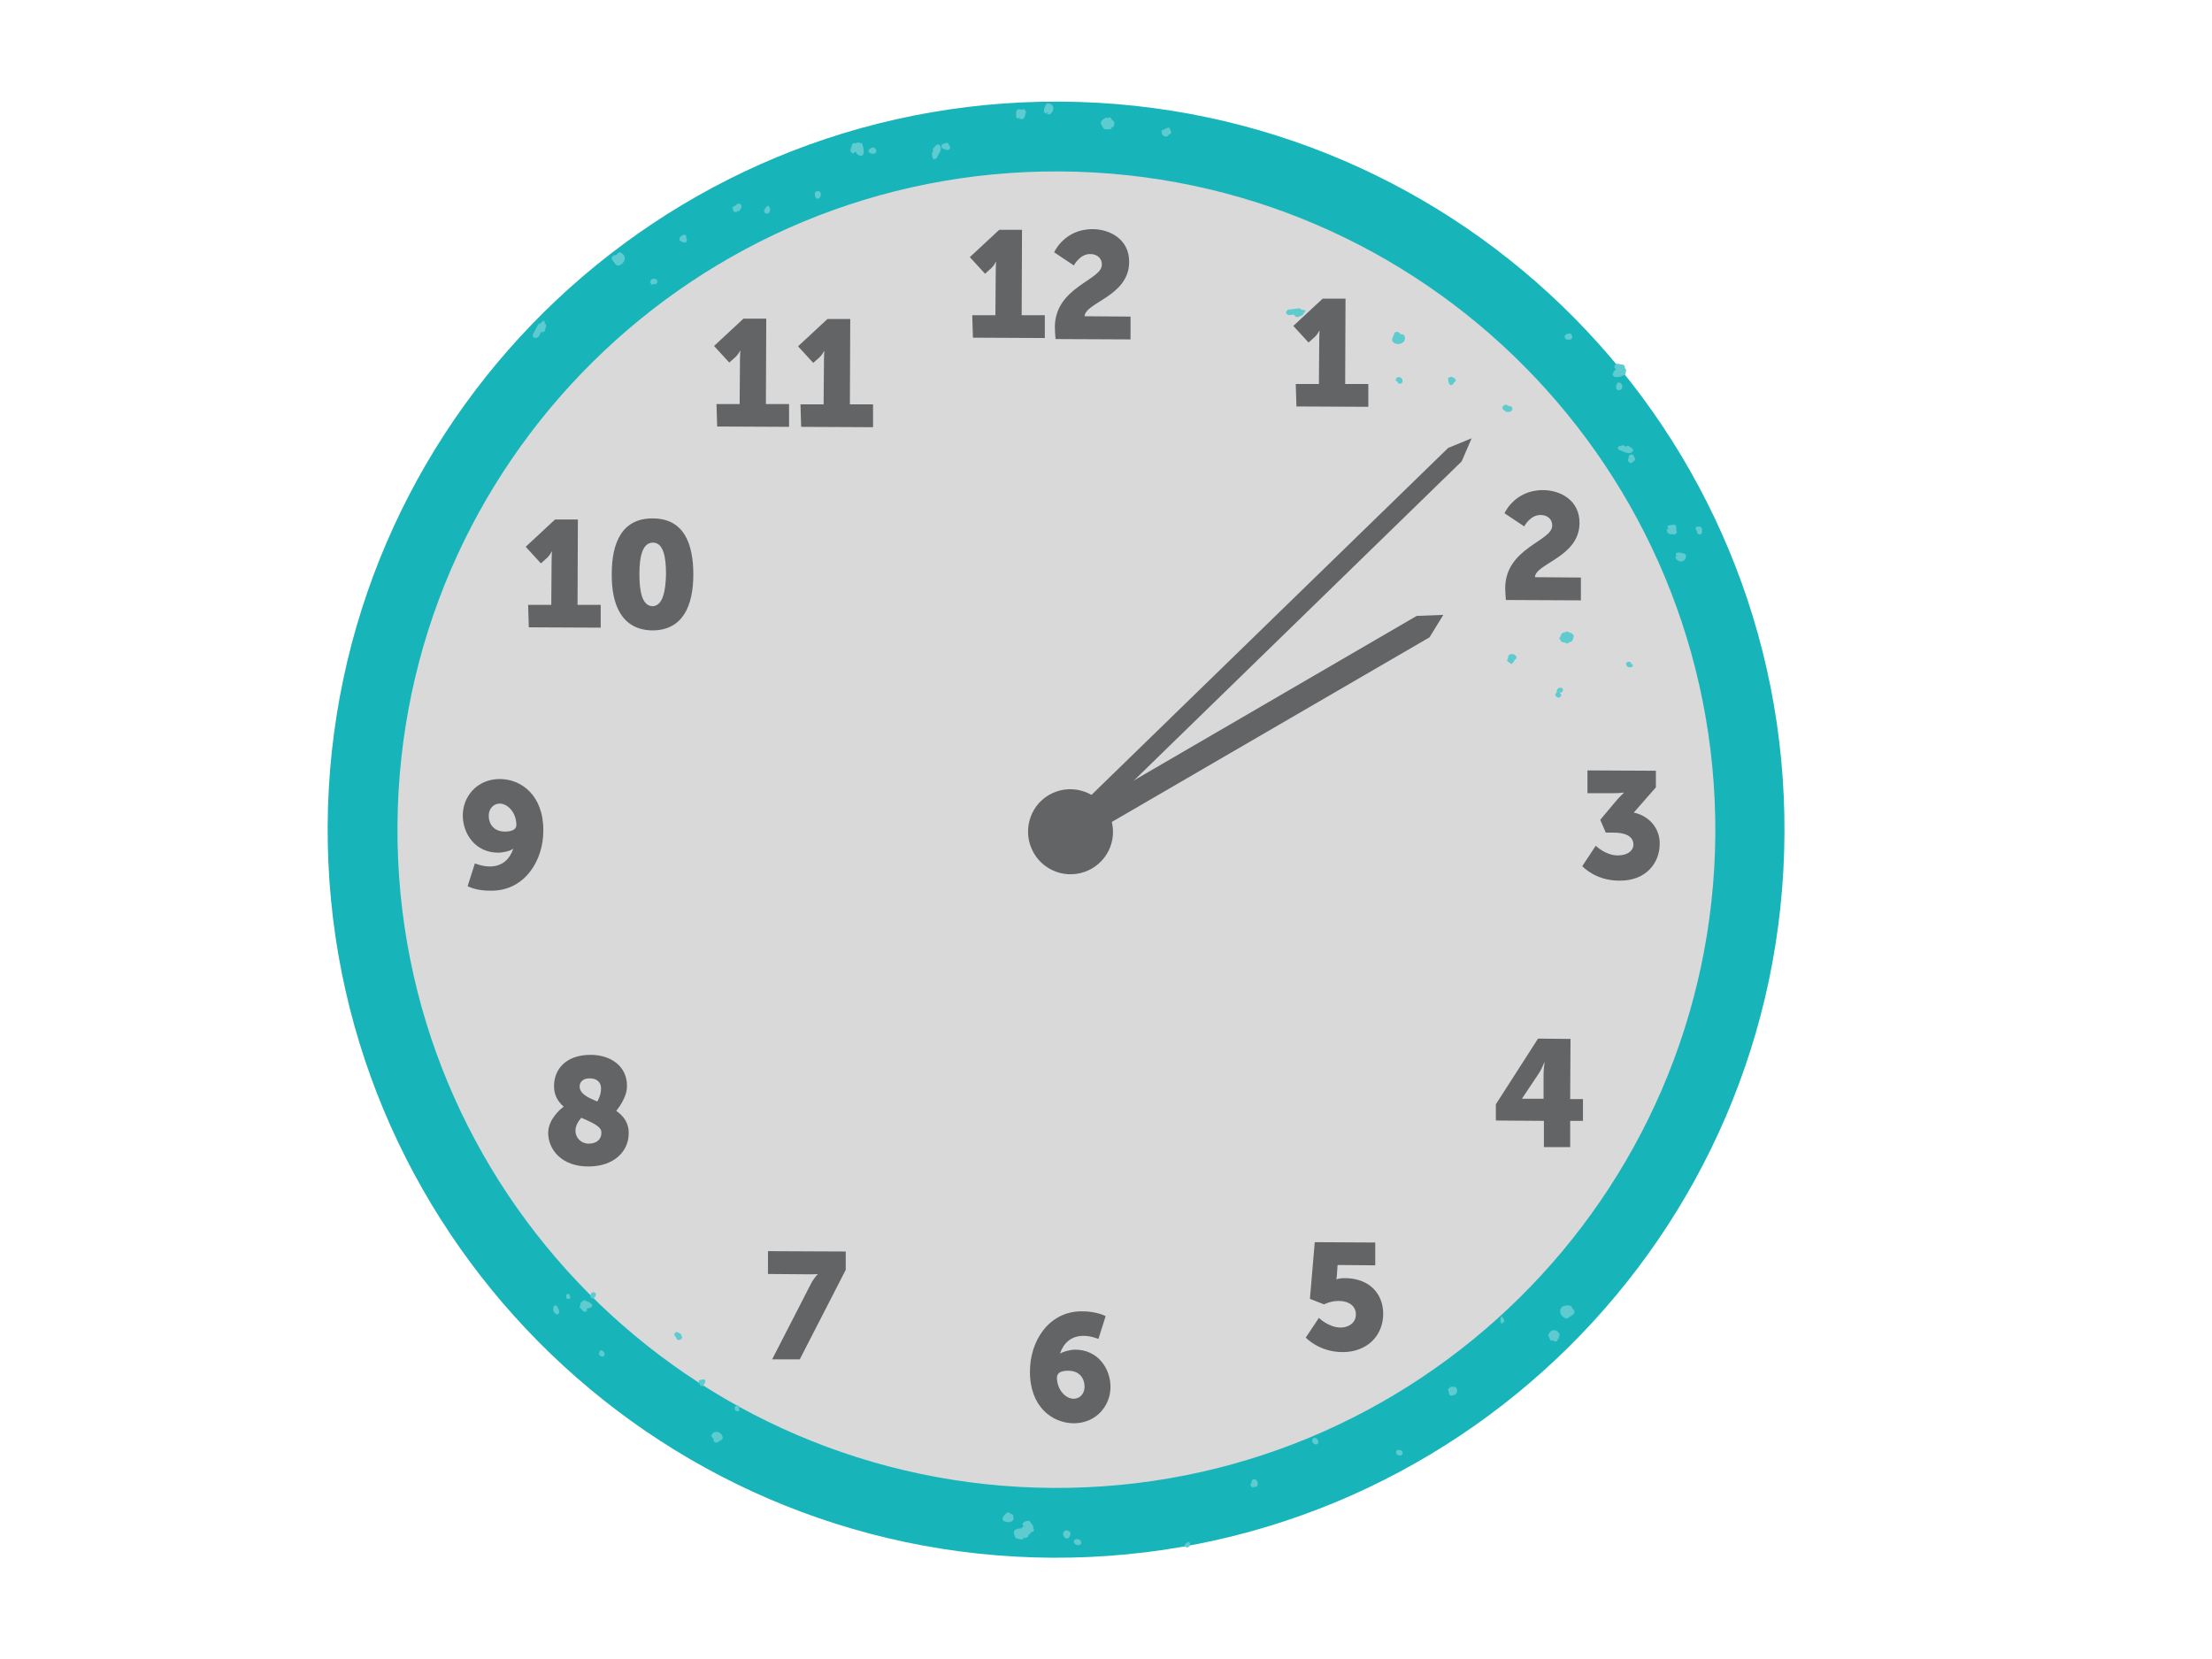 <?xml version="1.0" encoding="utf-8"?>
<!-- Generator: Adobe Illustrator 22.1.0, SVG Export Plug-In . SVG Version: 6.00 Build 0)  -->
<svg version="1.1" xmlns="http://www.w3.org/2000/svg" xmlns:xlink="http://www.w3.org/1999/xlink" x="0px" y="0px"
	 viewBox="0 0 640 480" style="enable-background:new 0 0 640 480;" xml:space="preserve">
<style type="text/css">
	.st0{display:none;}
	.st1{display:inline;fill:#2C7994;}
	.st2{display:inline;fill:#FBBA6F;}
	.st3{display:inline;fill:#5DCBCF;}
	.st4{display:inline;fill:#D0AACC;}
	.st5{display:inline;fill:#EF5E44;}
	.st6{display:inline;fill:#9DC59B;}
	.st7{fill:#636466;}
	.st8{fill:#404041;}
	.st9{fill:#17B5BA;}
	.st10{fill:#D9D9DA;}
	.st11{fill:#5DCBCF;}
	.st12{fill:#EB2227;}
	.st13{fill:#EF5E44;}
	.st14{fill:#FFFFFF;}
	.st15{fill:#FFB450;}
	.st16{fill:#A0A1A4;}
	.st17{fill:none;stroke:#FFFFFF;stroke-width:1.566;stroke-miterlimit:10;}
	.st18{fill:#FBBA6F;}
	.st19{fill:#9DC59B;}
	.st20{fill:#6AA867;}
	.st21{fill:#2C7994;}
	.st22{fill:#9D4C94;}
	.st23{fill:#D0AACC;}
</style>
<g id="Background_colour" class="st0">
	<rect x="-3" y="-3" class="st3" width="646" height="486"/>
</g>
<g id="Design">
	<g>
		<path class="st10" d="M510.8,241.2c-0.6,113.2-93,204.5-206.3,203.9c-113.3-0.6-204.6-92.9-204-206.2
			c0.6-113.2,93-204.5,206.3-203.9C420.1,35.7,511.4,128,510.8,241.2"/>
		<path class="st9" d="M304.6,430.5C199.3,429.9,114.4,344.2,115,239c0.6-105.2,86.4-190,191.7-189.4
			c105.3,0.6,190.1,86.3,189.6,191.6C495.6,346.3,409.8,431.1,304.6,430.5 M306.8,29.4C190.4,28.8,95.5,122.5,94.8,238.9
			C94.2,355.2,188,450,304.4,450.7c116.4,0.6,211.3-93.1,211.9-209.5C517,124.9,423.2,30.1,306.8,29.4"/>
		<path class="st7" d="M315.9,251.3c-5.9,3.4-13.4,1.4-16.8-4.5c-3.4-5.9-1.4-13.4,4.4-16.8c5.9-3.4,13.4-1.4,16.8,4.5
			C323.8,240.3,321.8,247.9,315.9,251.3"/>
		<polygon class="st7" points="308.8,245.3 305.2,239.1 409.9,178.2 417.6,177.9 413.6,184.4 		"/>
		<polygon class="st7" points="309,244.4 305.1,240.4 419,129.6 425.8,126.8 422.9,133.5 		"/>
		<path class="st7" d="M281.3,91.2l6.7,0l0.1-13c0-1.2,0.1-2.4,0.1-2.4l-0.1,0c0,0-0.4,0.9-1.2,1.7l-1.9,1.7l-4.4-4.8l8.5-7.9l6.6,0
			l-0.1,24.7l6.7,0l0,6.6l-20.8-0.1L281.3,91.2z"/>
		<path class="st7" d="M305.2,94.6c0.1-11.6,13.6-13.5,13.6-18c0-2.2-1.7-3.1-3.4-3.1c-3,0-4.7,3.3-4.7,3.3l-5.7-3.8
			c0,0,2.9-6.7,11.1-6.7c5.1,0,10.7,3,10.6,9.6c-0.1,9.8-12.7,11.6-12.9,15.6l13.3,0.1l0,6.6l-21.7-0.1
			C305.3,96.7,305.2,95.6,305.2,94.6"/>
		<path class="st7" d="M207.3,116.9l6.7,0l0.1-13c0-1.2,0.1-2.4,0.1-2.4l-0.1,0c0,0-0.4,0.9-1.2,1.7l-1.9,1.7l-4.4-4.8l8.5-7.9
			l6.6,0l-0.1,24.7l6.7,0l0,6.6l-20.8-0.1L207.3,116.9z"/>
		<path class="st7" d="M231.6,117l6.7,0l0.1-13c0-1.2,0.1-2.4,0.1-2.4l-0.1,0c0,0-0.4,0.9-1.2,1.7l-1.9,1.7l-4.4-4.8l8.5-7.9l6.6,0
			l-0.1,24.7l6.7,0l0,6.6l-20.8-0.1L231.6,117z"/>
		<path class="st7" d="M152.8,175l6.7,0l0.1-13c0-1.2,0.1-2.4,0.1-2.4l-0.1,0c0,0-0.4,0.9-1.2,1.7l-1.9,1.7l-4.4-4.8l8.5-7.9l6.6,0
			l-0.1,24.7l6.7,0l0,6.6l-20.8-0.1L152.8,175z"/>
		<path class="st7" d="M192.7,166.1c0-5.1-0.8-9.1-3.8-9.1c-3,0-3.9,4-3.9,9.1c0,5.1,0.8,9.2,3.8,9.3
			C191.7,175.3,192.6,171.2,192.7,166.1 M177,166c0-9,3-16.1,11.9-16c8.9,0,11.7,7.2,11.7,16.2c0,9-3,16.2-11.9,16.2
			C179.8,182.2,176.9,174.9,177,166"/>
		<path class="st7" d="M149.4,238.7c0-3.7-2.6-6.2-4.8-6.2c-1.9,0-3.2,1.6-3.2,3.5c0,2.2,1.3,4.6,4.7,4.6
			C147.9,240.6,149.4,240.1,149.4,238.7 M135.3,256.4l2.1-6.6c0,0,2.1,0.9,4.3,0.9c3.7,0,5.8-2.2,6.8-5.1l-0.1,0
			c-0.7,0.6-2.8,1.1-4.3,1.1c-6.5,0-10.2-5.4-10.2-10.8c0-5.3,4-10.5,10.7-10.5c6.3,0,12.7,4.8,12.6,15c0,8.5-5.3,17.3-15,17.3
			C137.8,257.8,135.3,256.4,135.3,256.4"/>
		<path class="st7" d="M172.8,318.7c0.3-0.5,1.1-1.9,1.1-3.8c0-1.8-1.2-2.9-3.3-2.9c-2,0-2.9,1.1-2.9,2.4
			C167.8,316.5,170,317.5,172.8,318.7 M168.2,323.4c-0.7,0.8-1.7,2.1-1.7,3.8c0,2,1.6,3.6,3.7,3.7c2.3,0,3.8-1.1,3.8-3.2
			C174.1,325.9,171.3,324.8,168.2,323.4 M163.1,320.2c-1.7-1.5-2.8-3.3-2.8-6c0-4.6,3.2-9,10.6-9c5.8,0,10.6,3.3,10.5,9.1
			c0,3.4-2.8,6.7-3.1,7.1c2.1,1.5,3.7,3.5,3.6,6.6c0,4.8-3.9,9.5-11.7,9.5c-7.6,0-11.6-4.8-11.6-9.8
			C158.7,323.8,162.1,320.9,163.1,320.2"/>
		<path class="st7" d="M234.6,371.5c1.1-2.1,2-2.8,2-2.8l0-0.1c0,0-0.4,0.1-2,0.1l-12.4-0.1l0-6.6l22.5,0.1l0,5.3l-13.3,25.9l-8,0
			L234.6,371.5z"/>
		<path class="st7" d="M313.8,401.2c0-2.2-1.3-4.6-4.7-4.6c-1.8,0-3.2,0.4-3.3,1.9c0,3.7,2.6,6.2,4.8,6.2
			C312.6,404.7,313.8,403.1,313.8,401.2 M298,396.7c0-8.5,5.3-17.3,15-17.3c4.4,0,6.9,1.4,6.9,1.4l-2.1,6.6c0,0-2.1-0.9-4.3-0.9
			c-3.7,0-5.8,2.2-6.8,5.1l0.1,0c0.7-0.5,2.8-1.1,4.3-1.1c6.5,0,10.2,5.4,10.2,10.8c0,5.3-4,10.5-10.7,10.5
			C304.3,411.7,297.9,406.9,298,396.7"/>
		<path class="st7" d="M381.6,381.3c0,0,2.8,2.8,6.3,2.8c2.1,0,4.4-1.2,4.4-3.8c0-2.5-2.1-3.9-5-3.9c-2.4,0-4.2,1-4.2,1l-4.1-1.6
			l1.4-16.4l17.5,0.1l0,6.6l-10.9-0.1l-0.2,2.9c0,0.6-0.2,1.2-0.2,1.2h0.1c0,0,1.1-0.3,2.3-0.3c7.4,0,11.2,4.7,11.2,10.3
			c0,6.5-4.8,11.1-11.7,11.1c-6.9,0-10.7-4.2-10.7-4.2L381.6,381.3z"/>
		<path class="st7" d="M446.6,317.9l0-7c0-1.7,0.3-3.5,0.3-3.5l-0.1,0c0,0-0.7,1.9-1.6,3.2l-4.8,7.2l0,0.1L446.6,317.9z
			 M432.8,319.5l12.2-19l9.4,0.1l-0.1,17.4l3.7,0l0,6.3l-3.7,0l0,7.6l-7.6,0l0-7.6l-13.9-0.1L432.8,319.5z"/>
		<path class="st7" d="M461.7,244.7c0,0,2.8,2.8,6.4,2.8c2.8,0,4.5-1.4,4.5-3.1c0-2.5-2.4-3.5-5.8-3.5l-2.2,0l-1.6-3.7l4.1-4.9
			c1.5-1.8,2.7-2.9,2.7-2.9l0-0.1c0,0-1,0.2-3,0.2l-7.5,0l0-6.6l19.8,0.1l0,4.8l-6.4,7.3c4.6,1,7.6,4.7,7.5,9.1
			c0,5.3-3.8,10.7-11.7,10.6c-7,0-10.7-4.2-10.7-4.2L461.7,244.7z"/>
		<path class="st7" d="M435.5,170.1c0.1-11.6,13.6-13.5,13.6-18c0-2.2-1.7-3.1-3.4-3.1c-3,0-4.7,3.3-4.7,3.3l-5.7-3.8
			c0,0,2.9-6.7,11.1-6.7c5.1,0,10.7,3,10.6,9.6c-0.1,9.8-12.7,11.6-12.9,15.6l13.3,0.1l0,6.6l-21.7-0.1
			C435.6,172.3,435.5,171.2,435.5,170.1"/>
		<path class="st7" d="M374.9,111.1l6.7,0l0.1-13c0-1.2,0.1-2.4,0.1-2.4l-0.1,0c0,0-0.4,0.9-1.2,1.7l-1.9,1.7l-4.4-4.8l8.5-7.9
			l6.6,0l-0.1,24.7l6.7,0l0,6.6l-20.8-0.1L374.9,111.1z"/>
		<path class="st11" d="M212,60.3l0.2,0.8c0,0,0.1,0,0.1,0.1c0.2,0.1,0.7,0.4,1.1-0.1l0.6-0.1c0.1-0.2,0.3-0.8,0.5-0.8l0-1
			c0,0-0.1,0-0.1-0.1l-0.1,0.3l0-0.1l0-0.2c-0.2-0.1-0.8-0.4-1.2,0.1l0,0.1c-0.1,0-0.2,0.1-0.2,0.1c-0.4,0.2-0.8,0.4-1,0.7l0.1,0.3
			C212,60.4,212,60.3,212,60.3"/>
		<path class="st11" d="M188.3,81.1c-0.3,0.4-0.1,1,0.3,1.3l0.8-0.4c0,0.1-0.2,0.2-0.2,0.2c0.1,0,0.4,0.1,0.7-0.1
			c0.3-0.2,0.3-0.5,0.3-0.7l-0.1-0.4C189.6,80.5,188.7,80.5,188.3,81.1"/>
		<path class="st11" d="M197.9,70.2l0.6-0.1c0.4-0.5,0.2-0.9,0.1-1.1c0,0,0,0,0,0l-0.1-0.9c-0.7-0.4-1.2,0-1.5,0.3
			c-0.1,0.1-0.2,0.2-0.3,0.2l-0.1,1L197.9,70.2z"/>
		<path class="st11" d="M221.9,61.8c0.5,0,0.9-0.4,0.9-1c0.1-0.5-0.1-1.1-0.7-1.3l-0.6,0.6c0,0.1,0,0.2,0,0.2c0,0-0.1,0.1-0.1,0.1
			c-0.1,0.1-0.3,0.3-0.4,0.6l0.3,0.6C221.5,61.7,221.7,61.8,221.9,61.8"/>
		<path class="st11" d="M251.5,44.1c0.2,0.3,0.8,0.4,1.2,0.4c0.4,0,0.6-0.2,0.7-0.3c0.1-0.1,0.2-0.4,0.1-0.8
			c-0.1-0.4-0.4-0.7-0.9-0.7c-0.3,0-0.8,0.1-1.1,0.5c-0.2,0.2-0.2,0.4-0.2,0.7L251.5,44.1z"/>
		<path class="st11" d="M247.5,43.9c0.3,0.5,0.8,1.1,1.6,1.2l0.6-0.3c0.4-1.1,0.1-2-0.2-3.1l0-0.2l-0.8-0.2c0,0-0.1,0-0.1,0
			c-0.1,0-0.3-0.1-0.4-0.1l-0.3,0.1c-0.1,0.1-0.2,0.1-0.3,0.2c-0.2-0.1-0.3-0.1-0.4-0.1l-0.2,0l-0.5,0.4c-0.1,0.5-0.1,0.6-0.2,0.8
			c-0.1,0.3-0.3,0.6-0.2,1.3l0.6,0.5C247,44.4,247.3,44.1,247.5,43.9"/>
		<path class="st11" d="M338.1,39.1c0-0.1,0.1-0.2,0.1-0.2c0,0,0,0,0,0c0.3,0,0.5-0.2,0.7-0.5l-0.3-0.8c0-0.2-0.1-0.6-0.5-0.7
			l-0.3,0.1c0.1,0,0.1,0,0.1,0l-0.8,0.2l-0.2,0.4c-0.1-0.1-0.2-0.1-0.4-0.1l-0.4,0.3c-0.1,0.2,0,0.4,0,0.6c0,0.5,0.6,1,1,1.1
			C337.7,39.6,338,39.3,338.1,39.1"/>
		<path class="st11" d="M320.6,37.4c0.2,0,0.5,0.1,0.8-0.1l0.3-0.4c0,0,0-0.1,0-0.1c0.4,0,0.6-0.3,0.6-0.4l0.1-0.2l-0.2-0.5
			c0.1,0.1,0.1,0.2,0.2,0.1c0-0.1,0.1-0.1,0.1-0.2l-0.4-0.7c-0.3,0-0.3-0.1-0.4-0.3c-0.1-0.2-0.3-0.5-0.7-0.7l-0.7,0.5
			c0.1-0.1,0.3-0.2,0.3-0.2c-0.2-0.1-0.4-0.2-0.7-0.1c-0.4,0.1-0.7,0.4-0.9,0.6c-0.1,0.1-0.2,0.2-0.3,0.3l-0.2,0.5
			c0.1,0.9,0.7,1.5,1.1,1.9l0.7,0C320.3,37.4,320.5,37.4,320.6,37.4"/>
		<path class="st11" d="M270,43.7C270,43.6,270,43.6,270,43.7l-0.4,0.7c0,0.1,0.1,0.3,0.1,0.5c0,0.4,0.1,1,0.5,1.2l0.8-0.3
			c0.1-0.3,0.3-0.7,0.5-1c0.5-0.9,1.4-2.3-0.1-3.1l-0.8,0.5c0,0.1,0,0.1-0.2,0.3c-0.1,0.1-0.3,0.3-0.5,0.6l0,0.3
			C270,43.6,270,43.7,270,43.7"/>
		<path class="st11" d="M273.5,43.1l0.2,0.3l0.7,0l0.5-0.5c0-0.4-0.1-0.6-0.2-0.8c0,0,0,0.1,0,0.1l-0.4-0.8c-0.1,0-0.2,0-0.3-0.1
			l-0.8,0.2c0,0,0,0.1-0.1,0.1c0,0-0.1,0-0.1,0l-0.2,0l-0.4,0.4c0,0.1-0.1,0.5,0.2,0.8C272.8,43.2,273.1,43.2,273.5,43.1"/>
		<path class="st11" d="M294,33.1c0,0.3-0.1,0.7,0.3,1.2l0.9-0.3c0,0.1-0.2,0.3-0.4,0.3c0.2,0.1,0.4,0.2,0.7,0.2
			c0.2,0,0.4,0,0.5-0.1c0.5-0.3,0.6-0.9,0.7-1.4c0-0.2,0.1-0.5,0.2-0.6l-0.5-0.8c-0.5,0.1-0.7,0.1-1.1,0.1c-0.2,0-0.4-0.1-0.8-0.1
			l-0.5,0.6C294,32.7,294,32.9,294,33.1"/>
		<path class="st11" d="M303.3,32.5C303.3,32.5,303.3,32.5,303.3,32.5c0,0.1-0.2,0.3-0.4,0.3c-0.1,0-0.2,0-0.1,0
			c0.1,0.1,0.4,0.3,0.7,0.3c0.2,0,0.3,0,0.5-0.2c0.6-0.5,0.9-1.3,0.7-2c-0.1-0.3-0.5-1-1.7-1l-0.5,0.5c0,0.1-0.1,0.4-0.2,0.6
			c-0.2,0.5-0.5,1.3,0.1,1.8L303.3,32.5z"/>
		<path class="st11" d="M179.2,73l-0.6,0.4c-0.1,0.3-0.1,0.3-0.5,0.4c-0.3,0-0.8,0.1-1.1,0.7l0,0.5l0.3,0.4c0.3,0.4,0.4,0.6,0.9,1.2
			l0.4,0.2c1,0.1,1.8-0.7,2.1-1.6C181,74.2,180.4,73.3,179.2,73"/>
		<path class="st11" d="M236.8,55.3c-0.3,0-0.7,0-0.9,0.3c-0.2,0.3-0.2,0.7-0.1,1c0,0.1,0,0.3,0.1,0.4l0.4,0.5c0.1,0,0.2,0,0.2,0
			c0.4,0,0.6-0.2,0.7-0.3c0.3-0.4,0.3-0.9,0.3-1.4l-0.5-0.5L236.8,55.3z"/>
		<path class="st11" d="M155.1,97.8c0.7-0.2,0.9-0.6,1.1-1.1c0.1-0.2,0.2-0.4,0.3-0.6c0.5,0.1,0.9-0.1,1.2-0.4l0.1-0.7
			c0,0,0-0.2,0.1-0.2c0.1-0.3,0.3-0.9-0.3-1.3l0,0c0-0.1,0-0.1,0-0.2c0-0.3-0.2-0.5-0.4-0.6l-0.3,0.5c-0.1,0-0.1-0.1-0.2-0.1
			c-0.1,0.2-0.2,0.3-0.2,0.5c-0.1,0-0.2,0-0.4,0l-0.4,0.3l-1.6,3l0.2,0.7l0.2,0.1L155.1,97.8z"/>
		<path class="st11" d="M404.4,419.5l-0.4,0.3c-0.1,0.4-0.1,0.7,0.1,0.9c0.3,0.4,0.7,0.4,0.9,0.4c0.1,0,0.3,0,0.4,0l0.4-0.4
			c0.1-0.4,0-0.6-0.2-0.9C405.4,419.6,405,419.5,404.4,419.5"/>
		<path class="st11" d="M343.8,446.1l-0.7,0.5c-0.1,0.1-0.3,0.3-0.4,0.5l0.5,0.6c0.1,0,0.2,0,0.3,0.1l0.8-0.5c0-0.1,0-0.1,0-0.2
			C344.3,446.8,344.4,446.2,343.8,446.1"/>
		<path class="st11" d="M380.2,416l-0.5,0.4c-0.1,0.5,0,0.8,0.2,1.1c0.1,0.2,0.4,0.4,0.9,0.4c0.1,0,0.2,0,0.3,0l0.4-0.5
			C381.4,416.5,381,416,380.2,416"/>
		<path class="st11" d="M310.8,445.6l-0.1,0.3c0,1.1,1,1.1,1.5,1.2l0.1-0.5l0,0.5l0.5-0.4c0.1-0.4,0-0.7-0.2-1
			C312.1,445.2,311.3,445.2,310.8,445.6"/>
		<path class="st11" d="M451.1,387.3l-0.1-0.9c0.1,0.1,0.2,0.2,0.2,0.2l0,0c0-0.2,0.2-0.7-0.4-1.1c0,0,0,0,0,0c0,0,0-0.1,0-0.1
			l-0.3-0.3c-0.4-0.2-0.9-0.4-1.5-0.1c-0.5,0.2-0.8,0.7-1.1,1.4l0.4,0.7c0,0.1,0.1,0.5,0.4,0.7c0.1,0,0.2,0.1,0.4,0.1
			c0.1,0,0.3,0,0.4-0.1c0.1,0.1,0.1,0.3,0.3,0.3c0.4,0.2,0.8-0.2,0.9-0.4l0-0.4c0.1,0,0.2-0.1,0.2-0.1
			C451,387.4,451.1,387.3,451.1,387.3"/>
		<path class="st11" d="M454.9,378.6c0-0.5-0.4-0.8-0.6-0.8c-0.6-0.3-1.5,0-2,0.1l-0.4,0.2c-0.5,0.7-0.6,1.3-0.4,1.9
			c0.2,0.5,0.6,1,1.2,1.3c0.2,0.1,0.4,0.2,0.6,0.2l0.5-0.2c0.1-0.2,0.4-0.3,0.7-0.5c0.5-0.3,1.2-0.7,1-1.5
			C455.5,379,455.3,378.7,454.9,378.6"/>
		<path class="st11" d="M362.5,428l-0.4,0.6c0,0.2,0,0.3-0.1,0.5c-0.1,0.2-0.2,0.4-0.2,0.7l0.4,0.5c0.1,0,0.3,0,0.4,0
			c0.4,0,0.8-0.1,1.1-0.3l0.2-0.4C363.9,429.1,363.9,427.8,362.5,428"/>
		<path class="st11" d="M420.6,401.2c0,0-0.1,0-0.1,0l0,0.5l-0.2-0.5c-0.2,0-0.7,0-0.9,0.4c-0.2,0-0.3,0.1-0.4,0.3l0,0.6l0.2,0.1
			c0,0,0,0.1,0,0.2c0,0.3,0,0.8,0.5,1l0.2,0c0.7,0,1.3-0.3,1.6-0.9c0.2-0.5,0.1-1.2-0.4-1.6L420.6,401.2z"/>
		<path class="st11" d="M434.2,381l0,0.5c0,0,0,0-0.1,0c0,0.3,0,0.6,0,0.9c0.1,0,0.1,0,0.2,0l0,0.5c0.6,0,0.9-0.4,0.9-0.8
			c0-0.3-0.1-0.5-0.3-0.7C434.8,381.1,434.5,381,434.2,381"/>
		<path class="st11" d="M293.1,438.7c0.1,0,0.1,0.1,0.1,0c0-0.2-0.1-0.4-0.3-0.5c-0.2-0.2-0.4-0.2-0.6-0.2c-0.2-0.5-0.6-0.5-1-0.3
			l-0.2,0.2c-0.1,0.1-0.2,0.2-0.3,0.3c-0.3,0.3-0.8,0.7-0.7,1.5l0.3,0.4c0.5,0.2,0.9,0.3,1.4,0.3c0.7,0,1.2-0.3,1.5-0.9L293.1,438.7
			z"/>
		<path class="st11" d="M309.2,443c-0.2-0.1-0.4-0.3-0.9-0.2l-0.2,0.1c-0.4,0.3-0.6,0.6-0.5,1c0,0.5,0.4,1,1,1.3l0.7-0.3
			c0-0.1,0.1-0.2,0.1-0.3c0.2-0.3,0.4-0.6,0.3-1.2l-0.4-0.4C309.3,443.1,309.3,443.1,309.2,443"/>
		<path class="st11" d="M299,441.8l-0.3-0.7c-0.2-0.1-0.3-0.3-0.5-0.6l-0.1-0.2l-0.5-0.3l-0.1,0c-0.7,0.1-1.5,0.3-1.7,1.1l0.3,0.3
			c-0.1,0.2-0.1,0.3-0.1,0.4c-0.2,0.1-0.4,0.2-0.5,0.4c-0.9,0-1.6,0.2-2,0.6l-0.1,0.2c-0.1,0.5,0,0.9,0.1,1.1
			c0.1,0.2,0.1,0.2,0.1,0.4l0.4,0.6c0.5,0.1,0.8,0.2,1,0.2c0.2,0.1,0.4,0.1,0.6,0.1c0.2,0,0.4-0.1,0.7-0.2c0,0,0,0,0,0L296,445
			l0.4-0.2c0.1,0.1,0.1,0.3,0.1,0.3c0-0.1,0.1-0.1,0.2-0.1l0.8-0.4c0-0.1,0-0.2,0-0.3c0,0,0-0.1,0.1-0.1c0.1-0.1,0.1-0.2,0.1-0.3
			c0.1,0,0.3-0.1,0.4-0.2c0.1-0.1,0.2-0.3,0.2-0.4c0,0,0.1,0,0.1,0c0.3-0.1,0.7-0.2,0.8-0.6l-0.2-0.5
			C298.8,442.1,298.9,442,299,441.8"/>
		<path class="st11" d="M196.4,387.7l0.7-0.2c0,0,0-0.1,0.1-0.1c0.1-0.2,0.3-0.6,0-0.9L197,386c-0.2-0.1-0.6-0.3-0.7-0.5l-0.8-0.1
			c0,0,0,0.1-0.1,0.1l0.2,0.1l-0.1,0l-0.2,0c-0.1,0.2-0.4,0.6,0,1l0.1,0c0,0.1,0.1,0.1,0.1,0.2c0.1,0.3,0.3,0.7,0.6,0.9L196.4,387.7
			C196.5,387.7,196.4,387.7,196.4,387.7"/>
		<path class="st11" d="M212.9,408.2c0.4,0.2,0.8,0.2,1.1-0.2l-0.3-0.7c0.1,0,0.2,0.2,0.2,0.2c0-0.1,0.1-0.4,0-0.6
			c-0.2-0.2-0.4-0.3-0.5-0.3l-0.4,0.1C212.4,407.1,212.4,407.9,212.9,408.2"/>
		<path class="st11" d="M204.1,399.8l-0.1-0.5c-0.4-0.4-0.7-0.2-1-0.1c0,0,0,0,0,0l-0.7,0.1c-0.3,0.6,0,1,0.2,1.3
			c0.1,0.1,0.1,0.2,0.1,0.3l0.8,0.2L204.1,399.8z"/>
		<path class="st11" d="M161.3,380.3c0.2-0.1,0.3-0.2,0.4-0.4c0.3-0.4,0-0.9-0.2-1.3c-0.1-0.2-0.2-0.4-0.2-0.5l-0.5-0.5
			c-0.3,0.1-0.4,0.2-0.6,0.4c-0.2,0.3-0.1,0.6-0.1,0.8c0,0.1,0,0.3,0,0.4l0.3,0.6l0.2,0.1c0,0,0,0,0,0c0,0.1,0,0.1,0,0.2
			L161.3,380.3z"/>
		<path class="st11" d="M171.5,375.7c0.3-0.1,0.7-0.4,0.8-0.7c0.2-0.3,0.1-0.5,0.1-0.7c-0.1-0.1-0.2-0.3-0.5-0.4
			c-0.3-0.1-0.7,0-0.9,0.4c-0.1,0.2-0.2,0.6-0.1,1c0.1,0.2,0.2,0.3,0.4,0.4L171.5,375.7z"/>
		<path class="st11" d="M165,375.6l-0.1-0.7c0-0.1-0.1-0.3-0.2-0.5l-0.6,0c-0.4,0.3-0.4,1.1,0,1.4
			C164.5,375.9,164.8,375.8,165,375.6"/>
		<path class="st11" d="M169.7,378.6c0.5,0,1.1-0.1,1.6-0.6l0-0.6c-0.7-0.7-1.4-0.9-2.3-1.2l-0.1,0l-0.5,0.4c0,0-0.1,0.1-0.1,0.1
			c-0.1,0.1-0.2,0.1-0.3,0.3l-0.1,0.2c0,0.1,0,0.2,0.1,0.3c-0.1,0.1-0.2,0.2-0.2,0.3l-0.1,0.1l0.1,0.5c0.3,0.2,0.4,0.4,0.5,0.5
			c0.2,0.2,0.3,0.4,0.8,0.7l0.6-0.2C169.9,379.1,169.9,378.8,169.7,378.6"/>
		<path class="st11" d="M205.8,415.5l0.3,0.5c0.3,0.1,0.3,0.1,0.3,0.4c0,0.3,0.1,0.7,0.6,1l0.4,0l0.4-0.2c0.3-0.2,0.5-0.3,1.1-0.7
			l0.2-0.3c0.1-0.8-0.5-1.6-1.2-1.8C206.9,414,206.1,414.5,205.8,415.5"/>
		<path class="st11" d="M173.5,391.1c-0.1,0.2-0.3,0.5-0.2,0.8c0.1,0.3,0.4,0.4,0.6,0.5c0.1,0,0.2,0.1,0.3,0.1l0.5-0.1
			c0-0.1,0.1-0.1,0.1-0.2c0.2-0.3,0.1-0.5,0.1-0.7c-0.1-0.4-0.5-0.6-0.9-0.8l-0.5,0.1L173.5,391.1z"/>
		<path class="st11" d="M435.3,117.1l-0.6,0.6c0,0,0,0.1,0,0.2c0,0.2,0.1,0.8,0.7,0.9l0.4,0.4c0.2,0,0.8-0.1,1,0l0.8-0.5
			c0,0,0-0.1,0-0.1l-0.3,0l0.1-0.1l0.2-0.1c0-0.2-0.1-0.9-0.7-0.9l-0.1,0.1c-0.1,0-0.2-0.1-0.2-0.1c-0.3-0.2-0.8-0.5-1.2-0.4
			l-0.2,0.3C435.2,117.1,435.2,117.1,435.3,117.1"/>
		<path class="st11" d="M404.7,109.1c-0.5,0-0.9,0.4-0.9,1l0.8,0.5c-0.1,0-0.3-0.1-0.3-0.1c0,0.1,0.2,0.4,0.5,0.5
			c0.3,0.1,0.6,0,0.7-0.1l0.3-0.4C405.9,109.7,405.4,109.1,404.7,109.1"/>
		<path class="st11" d="M419.2,110.9l0.4,0.5c0.6,0.1,0.9-0.3,1-0.6c0,0,0,0,0,0l0.6-0.6c-0.1-0.8-0.7-1-1.1-1.1
			c-0.1,0-0.3-0.1-0.3-0.1l-0.9,0.4L419.2,110.9z"/>
		<path class="st11" d="M467.9,110.9c-0.2,0.3-0.4,0.8-0.3,1.2c0,0.4,0.2,0.6,0.4,0.7c0.2,0.1,0.4,0.2,0.8,0c0.4-0.1,0.6-0.5,0.6-1
			c0-0.3-0.2-0.8-0.6-1c-0.2-0.1-0.5-0.2-0.7-0.1L467.9,110.9z"/>
		<path class="st11" d="M467.6,106.8c-0.5,0.4-1,0.9-1,1.7l0.4,0.5c1.2,0.3,2-0.1,3-0.5l0.2-0.1l0.2-0.8c0,0,0-0.1,0-0.1
			c0-0.1,0.1-0.3,0.1-0.4l-0.1-0.3c-0.1-0.1-0.2-0.2-0.3-0.3c0.1-0.2,0-0.3,0-0.4l0-0.2l-0.5-0.4c-0.5,0-0.6-0.1-0.8-0.1
			c-0.3-0.1-0.6-0.2-1.3-0.1l-0.4,0.6C467,106.4,467.3,106.7,467.6,106.8"/>
		<path class="st11" d="M490.8,152.5c-0.2,0.2-0.2,0.5-0.2,0.6l0.4,0.6c0,0.1,0,0.2,0,0.2c0,0.3,0.2,0.7,0.9,0.8l0.6-0.6l-0.1-1.3
			l-0.6-0.5l-0.3,0.1C491.1,152.3,490.9,152.4,490.8,152.5"/>
		<path class="st11" d="M436.3,190.2c0,0.1,0,0.2,0.1,0.2c0,0,0,0,0,0c-0.2,0.2-0.3,0.4-0.4,0.8l0.7,0.5c0.1,0.1,0.4,0.4,0.8,0.4
			l0.2-0.3c-0.1,0-0.1,0-0.1,0l0.6-0.6l0-0.4c0.1,0,0.3,0,0.4-0.1l0.2-0.5c0-0.2-0.2-0.4-0.3-0.5c-0.3-0.4-1-0.6-1.5-0.4
			C436.4,189.5,436.3,189.9,436.3,190.2"/>
		<path class="st11" d="M452.4,183c-0.2,0.1-0.5,0.2-0.7,0.5l-0.1,0.5c0,0,0,0.1,0,0.1c-0.4,0.2-0.4,0.5-0.4,0.6l0,0.2l0.5,0.3
			c-0.1,0-0.2-0.1-0.2,0c0,0.1,0,0.1,0,0.2l0.7,0.5c0.3-0.1,0.3-0.1,0.5,0c0.2,0.1,0.5,0.3,1,0.3l0.4-0.7c0,0.2-0.1,0.3-0.1,0.3
			c0.2,0,0.4,0,0.7-0.2c0.3-0.3,0.4-0.6,0.5-0.9c0-0.1,0.1-0.3,0.1-0.4l0-0.5c-0.5-0.7-1.4-0.9-2-1.1l-0.6,0.3
			C452.6,182.9,452.5,183,452.4,183"/>
		<path class="st11" d="M470.4,129.2C470.4,129.2,470.5,129.2,470.4,129.2l-0.7-0.4c-0.1,0.1-0.3,0.1-0.5,0.1
			c-0.4,0.1-0.9,0.2-1.2,0.6l0.4,0.7c0.3,0,0.7,0.2,1.1,0.4c1,0.4,2.4,1.1,3.1-0.4l-0.6-0.7c-0.1,0-0.1,0-0.3-0.1
			c-0.1-0.1-0.3-0.3-0.6-0.4l-0.3,0C470.5,129.2,470.4,129.2,470.4,129.2"/>
		<path class="st11" d="M471.3,132.6l-0.3,0.2l0.1,0.7l0.6,0.5c0.4,0,0.6-0.2,0.7-0.3c0,0-0.1,0-0.1,0l0.7-0.5c0-0.1,0-0.2,0.1-0.4
			l-0.3-0.7c0,0-0.1,0-0.1,0c0,0,0-0.1,0-0.1l0-0.2l-0.5-0.3c-0.1,0-0.5,0-0.8,0.2C471.2,131.9,471.2,132.3,471.3,132.6"/>
		<path class="st11" d="M483.6,151.9c-0.3,0-0.7,0-1.2,0.4l0.4,0.9c-0.1,0-0.3-0.1-0.4-0.3c-0.1,0.2-0.2,0.4-0.1,0.7
			c0,0.2,0.1,0.3,0.2,0.5c0.4,0.5,0.9,0.5,1.4,0.5c0.2,0,0.5,0,0.6,0.1l0.7-0.6c-0.2-0.5-0.2-0.7-0.2-1.1c0-0.2,0-0.4,0-0.8
			l-0.7-0.5C484.1,151.9,483.9,151.9,483.6,151.9"/>
		<path class="st11" d="M485.3,161.1C485.3,161.1,485.3,161.1,485.3,161.1c-0.1,0-0.3-0.1-0.3-0.4c0-0.1,0-0.2,0-0.1
			c-0.1,0.2-0.2,0.4-0.2,0.7c0,0.2,0.1,0.3,0.2,0.5c0.6,0.6,1.4,0.8,2,0.5c0.3-0.1,0.9-0.6,0.8-1.8l-0.6-0.4c-0.1,0-0.4,0-0.6-0.1
			c-0.5-0.1-1.3-0.4-1.8,0.3L485.3,161.1z"/>
		<path class="st11" d="M406.3,97l-0.6-0.3c-0.3,0.1-0.3,0.1-0.6-0.2c-0.2-0.2-0.6-0.6-1.2-0.5l-0.4,0.3l-0.2,0.5
			c-0.2,0.4-0.3,0.7-0.5,1.4l0,0.4c0.5,0.9,1.6,1.1,2.5,0.8C406.3,99.1,406.8,98.1,406.3,97"/>
		<path class="st11" d="M454.9,97.5c0-0.3-0.1-0.7-0.4-0.9c-0.3-0.2-0.7-0.1-1,0c-0.1,0-0.2,0.1-0.4,0.1l-0.4,0.5c0,0.1,0,0.2,0,0.2
			c0,0.4,0.2,0.6,0.4,0.7c0.4,0.3,0.9,0.2,1.4,0.1l0.4-0.5L454.9,97.5z"/>
		<path class="st11" d="M372.2,90.8c0.6,0.5,1,0.4,1.5,0.3c0.2,0,0.4-0.1,0.7-0.1c0.2,0.5,0.6,0.7,1,0.8l0.7-0.3
			c0,0,0.1-0.1,0.2-0.1c0.3-0.1,0.9-0.3,0.9-0.9l0,0c0.1,0,0.1-0.1,0.2-0.1c0.2-0.2,0.3-0.4,0.3-0.7l-0.6,0.1c0-0.1,0-0.1,0-0.2
			c-0.2,0-0.3,0-0.5,0.1c-0.1-0.1-0.2-0.2-0.2-0.3l-0.4-0.2l-3.4,0.4l-0.5,0.6l0,0.2L372.2,90.8z"/>
		<path class="st11" d="M470.5,191.8c0,0.1-0.1,0.3,0,0.4c0.1,0.6,0.6,0.9,1.1,0.9c0.5,0,0.8-0.3,0.9-0.7l-0.8-0.5
			c0.1,0,0.3,0.1,0.3,0.1c0-0.1-0.1-0.4-0.5-0.5c-0.3-0.1-0.6,0-0.7,0.1L470.5,191.8z"/>
		<path class="st11" d="M450.4,200.1c0,0.1,0,0.1,0,0.2c0,0,0,0,0,0l-0.4,0.5l0,0.4l0.5,0.5c0.1,0.1,0.4,0.2,0.8,0.1l0.4-0.5l0-0.4
			l-0.4-0.4l0.3-0.3c0,0.1-0.1,0.2,0,0.2c0.2-0.1,0.7-0.3,0.6-0.9l0-0.1l-0.4-0.4c-0.4-0.1-0.8,0-1.1,0.3
			C450.5,199.5,450.4,199.8,450.4,200.1"/>
	</g>
</g>
</svg>
